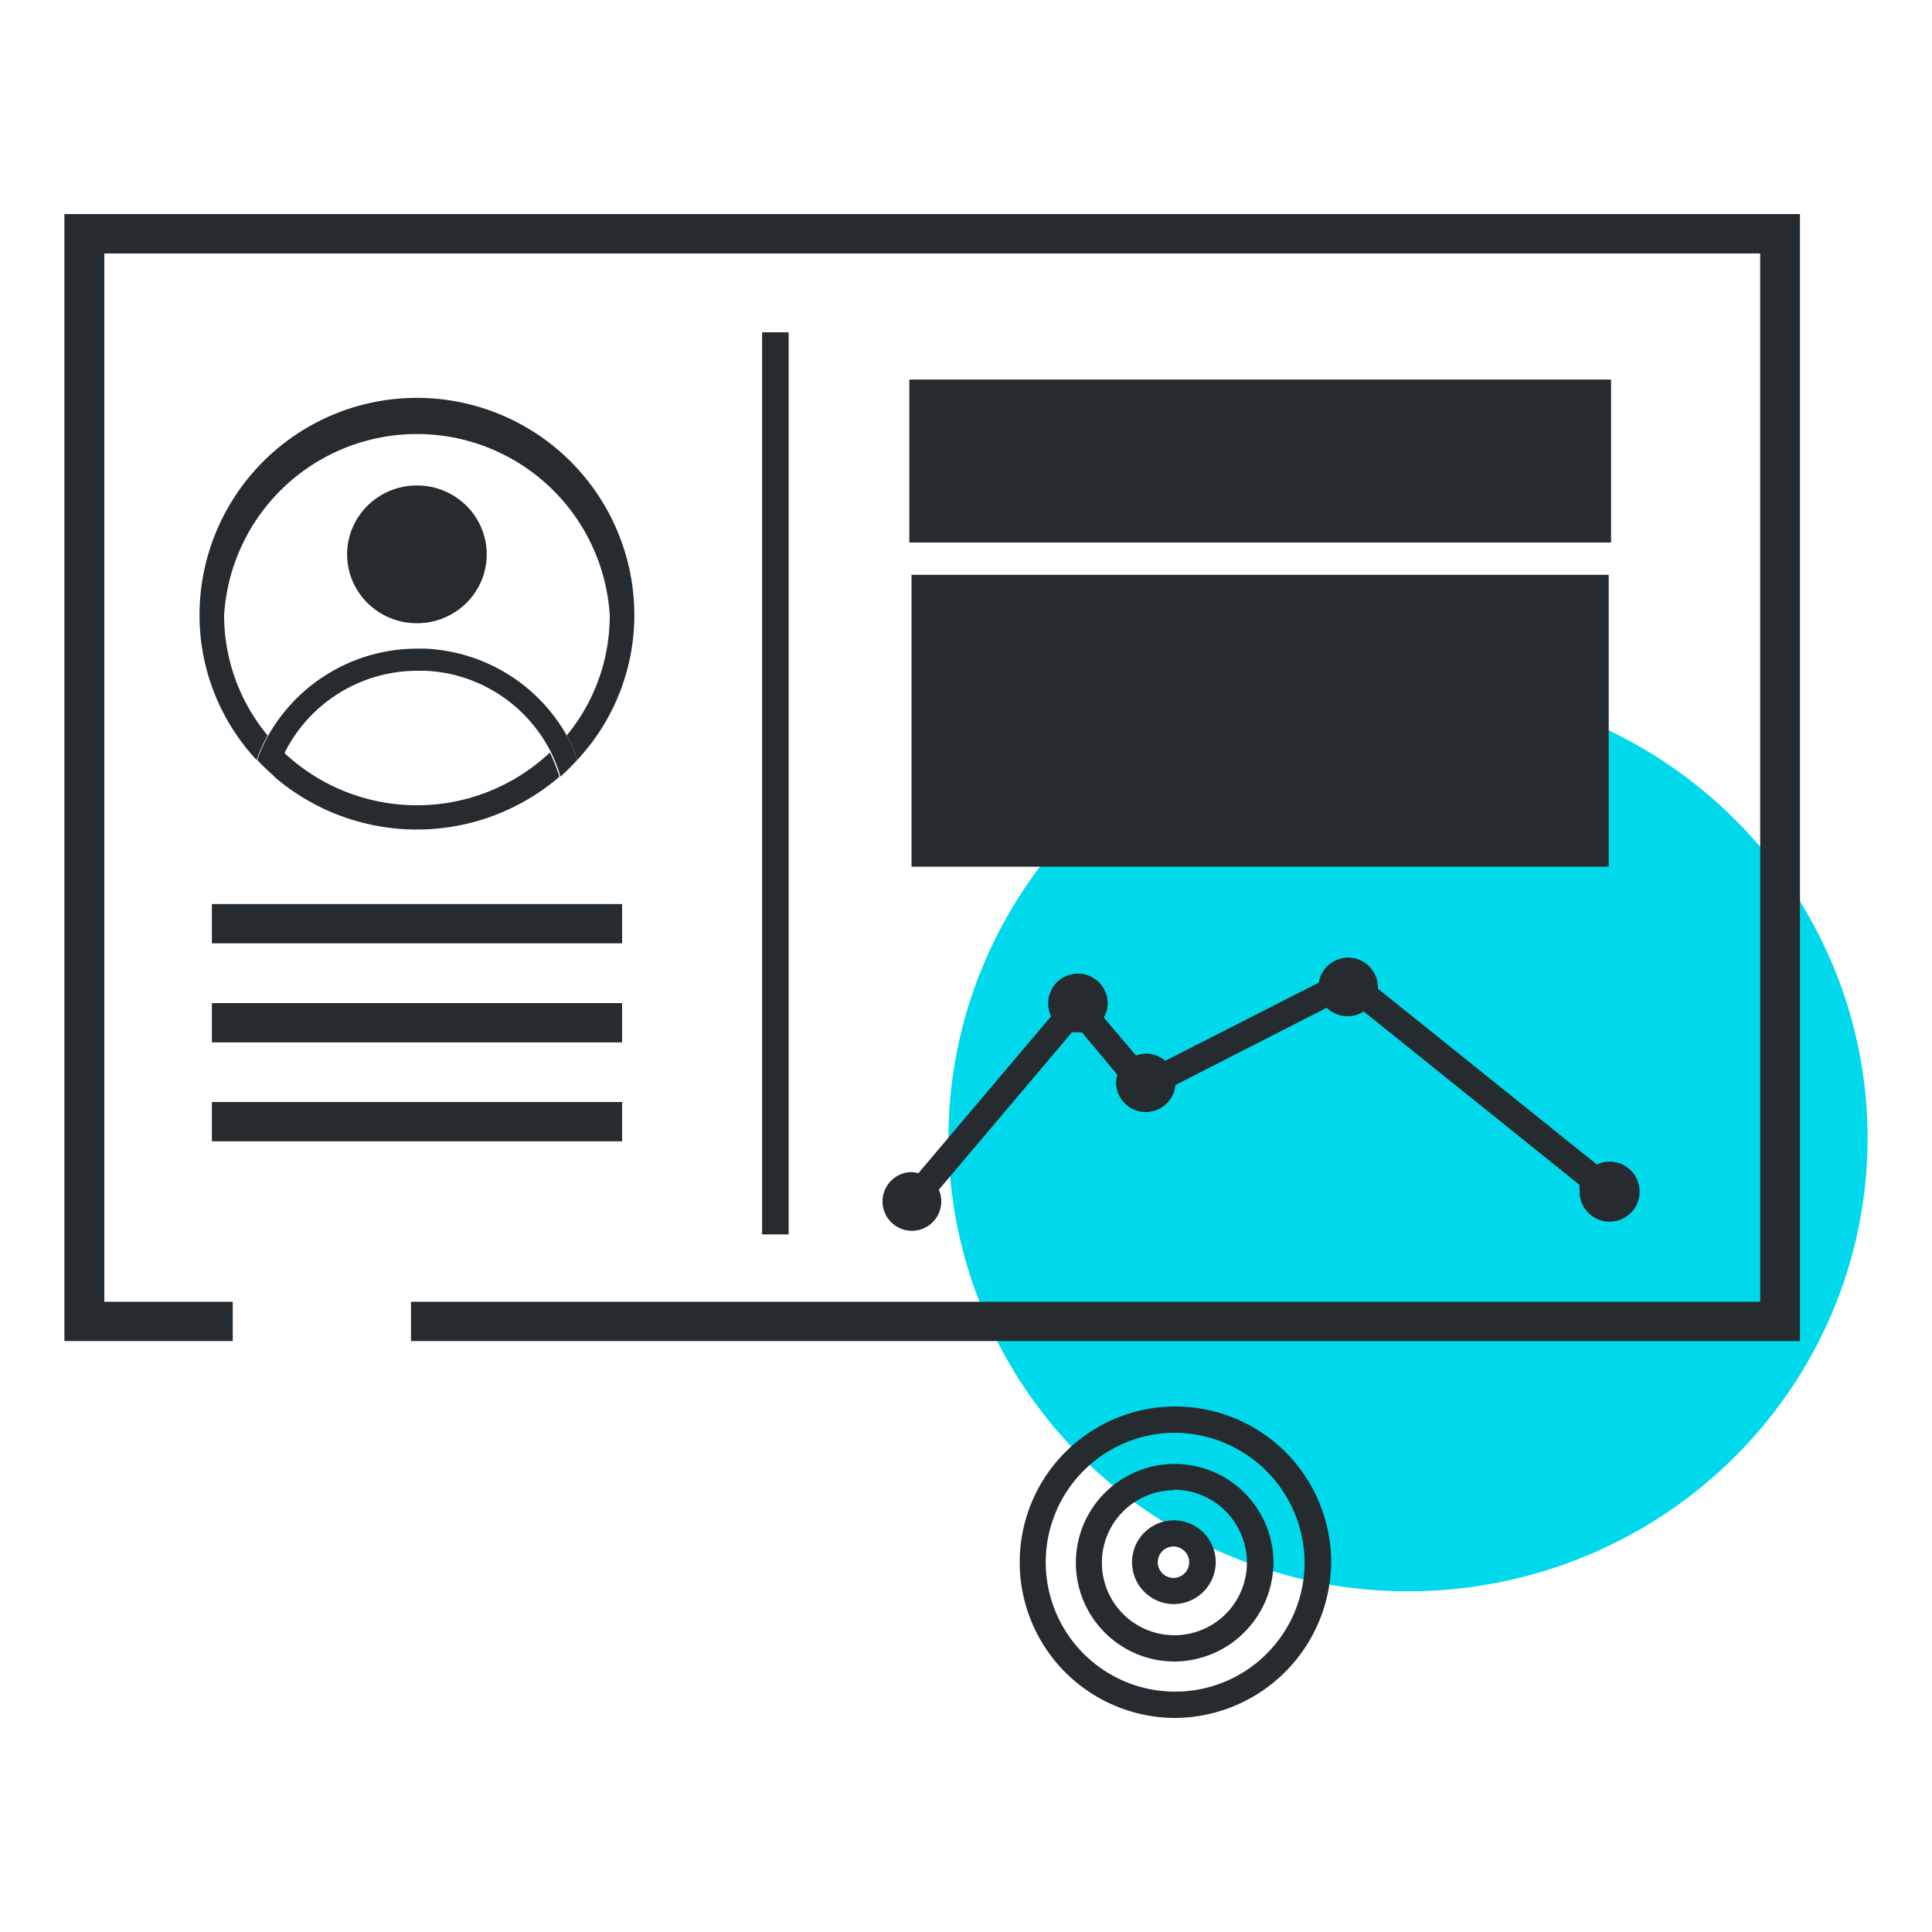 <svg xmlns="http://www.w3.org/2000/svg" id="Layer_1" data-name="Layer 1" viewBox="0 0 150 150"><defs><style>.cls-1{fill:#00d9eb;}.cls-2{fill:none;}.cls-3{fill:#262b2f;}</style></defs><ellipse class="cls-1" cx="109.32" cy="88.36" rx="35.68" ry="35.19"></ellipse><path class="cls-2" d="M42.69,58.43a11.52,11.52,0,0,0-8-6.12A12.35,12.35,0,0,0,33,52.1c-.21,0-.41,0-.62,0a11.52,11.52,0,0,0-10.32,6.36,15.06,15.06,0,0,0,20.64,0Z"></path><path class="cls-2" d="M32.37,50.35H33a14.25,14.25,0,0,1,1.74.2A13.28,13.28,0,0,1,44,57.1a14.58,14.58,0,0,0,3.39-9.35,15,15,0,0,0-29.94,0,14.6,14.6,0,0,0,3.38,9.34A13.29,13.29,0,0,1,32.37,50.35Z"></path><path class="cls-3" d="M17.4,47.75a15,15,0,0,1,29.94,0A14.58,14.58,0,0,1,44,57.1,12.36,12.36,0,0,1,44.82,59a16.48,16.48,0,0,0,4.43-11.23,16.88,16.88,0,0,0-33.76,0A16.48,16.48,0,0,0,19.92,59a12.54,12.54,0,0,1,.86-1.9A14.6,14.6,0,0,1,17.4,47.75Z"></path><path class="cls-3" d="M42.69,58.43a15.06,15.06,0,0,1-20.64,0,11.07,11.07,0,0,0-.74,1.89,17,17,0,0,0,22.11,0c0-.14-.07-.28-.12-.41A11.23,11.23,0,0,0,42.69,58.43Z"></path><path class="cls-3" d="M44,57.1a13.28,13.28,0,0,0-9.22-6.54,14.25,14.25,0,0,0-1.74-.2h-.62a13.29,13.29,0,0,0-11.59,6.74,12.54,12.54,0,0,0-.86,1.9,17.46,17.46,0,0,0,1.39,1.33,11.07,11.07,0,0,1,.74-1.89,11.52,11.52,0,0,1,10.32-6.36c.21,0,.41,0,.62,0a12.35,12.35,0,0,1,1.74.21,11.52,11.52,0,0,1,8,6.12,11.23,11.23,0,0,1,.61,1.48c.05.13.08.27.12.41A17.72,17.72,0,0,0,44.82,59,12.36,12.36,0,0,0,44,57.1Z"></path><ellipse class="cls-3" cx="32.37" cy="43.04" rx="5.42" ry="5.35"></ellipse><rect class="cls-3" x="59.17" y="25.8" width="2.06" height="70.04"></rect><rect class="cls-3" x="16.45" y="70.19" width="31.85" height="3.05"></rect><rect class="cls-3" x="16.45" y="77.88" width="31.85" height="3.05"></rect><rect class="cls-3" x="16.45" y="85.56" width="31.85" height="3.05"></rect><path class="cls-3" d="M91.09,133.38a12.09,12.09,0,1,1,12.26-12.09A12.19,12.19,0,0,1,91.09,133.38Zm0-22.14a10.05,10.05,0,1,0,10.2,10.05A10.13,10.13,0,0,0,91.09,111.24Z"></path><path class="cls-3" d="M91.09,129a7.67,7.67,0,1,1,7.78-7.67A7.73,7.73,0,0,1,91.09,129Zm0-13.3a5.63,5.63,0,1,0,5.72,5.63A5.67,5.67,0,0,0,91.09,115.66Z"></path><path class="cls-3" d="M91.09,124.54a3.25,3.25,0,1,1,3.3-3.25A3.27,3.27,0,0,1,91.09,124.54Zm0-4.47a1.22,1.22,0,1,0,1.24,1.22A1.23,1.23,0,0,0,91.09,120.07Z"></path><rect class="cls-3" x="70.6" y="29.47" width="54.48" height="12.65"></rect><rect class="cls-3" x="70.77" y="44.63" width="54.13" height="22.66"></rect><polygon class="cls-3" points="5 16.62 5 104.12 18.07 104.12 18.07 101.07 8.1 101.07 8.1 19.68 136.66 19.68 136.66 101.07 31.91 101.07 31.91 104.12 139.75 104.12 139.75 16.62 5 16.62"></polygon><path class="cls-3" d="M70.77,91a2.28,2.28,0,1,0,2.12,1.37L83.23,80.14a2.31,2.31,0,0,0,.46,0c.1,0,.2,0,.3,0l2.76,3.3a2.12,2.12,0,0,0-.1.62,2.31,2.31,0,0,0,4.61.18l11.75-6a2.31,2.31,0,0,0,2.87.29L122.64,92a2.42,2.42,0,0,0,0,.47,2.33,2.33,0,1,0,1.34-2.06l-17-13.65s0-.09,0-.13a2.31,2.31,0,0,0-4.59-.34L90.47,82.36A2.34,2.34,0,0,0,89,81.8a2.37,2.37,0,0,0-.8.15L85.7,79a2.19,2.19,0,0,0,.3-1.1,2.31,2.31,0,0,0-4.62,0,2.1,2.1,0,0,0,.23,1L71.3,91.09A2.33,2.33,0,0,0,70.77,91Z"></path></svg>